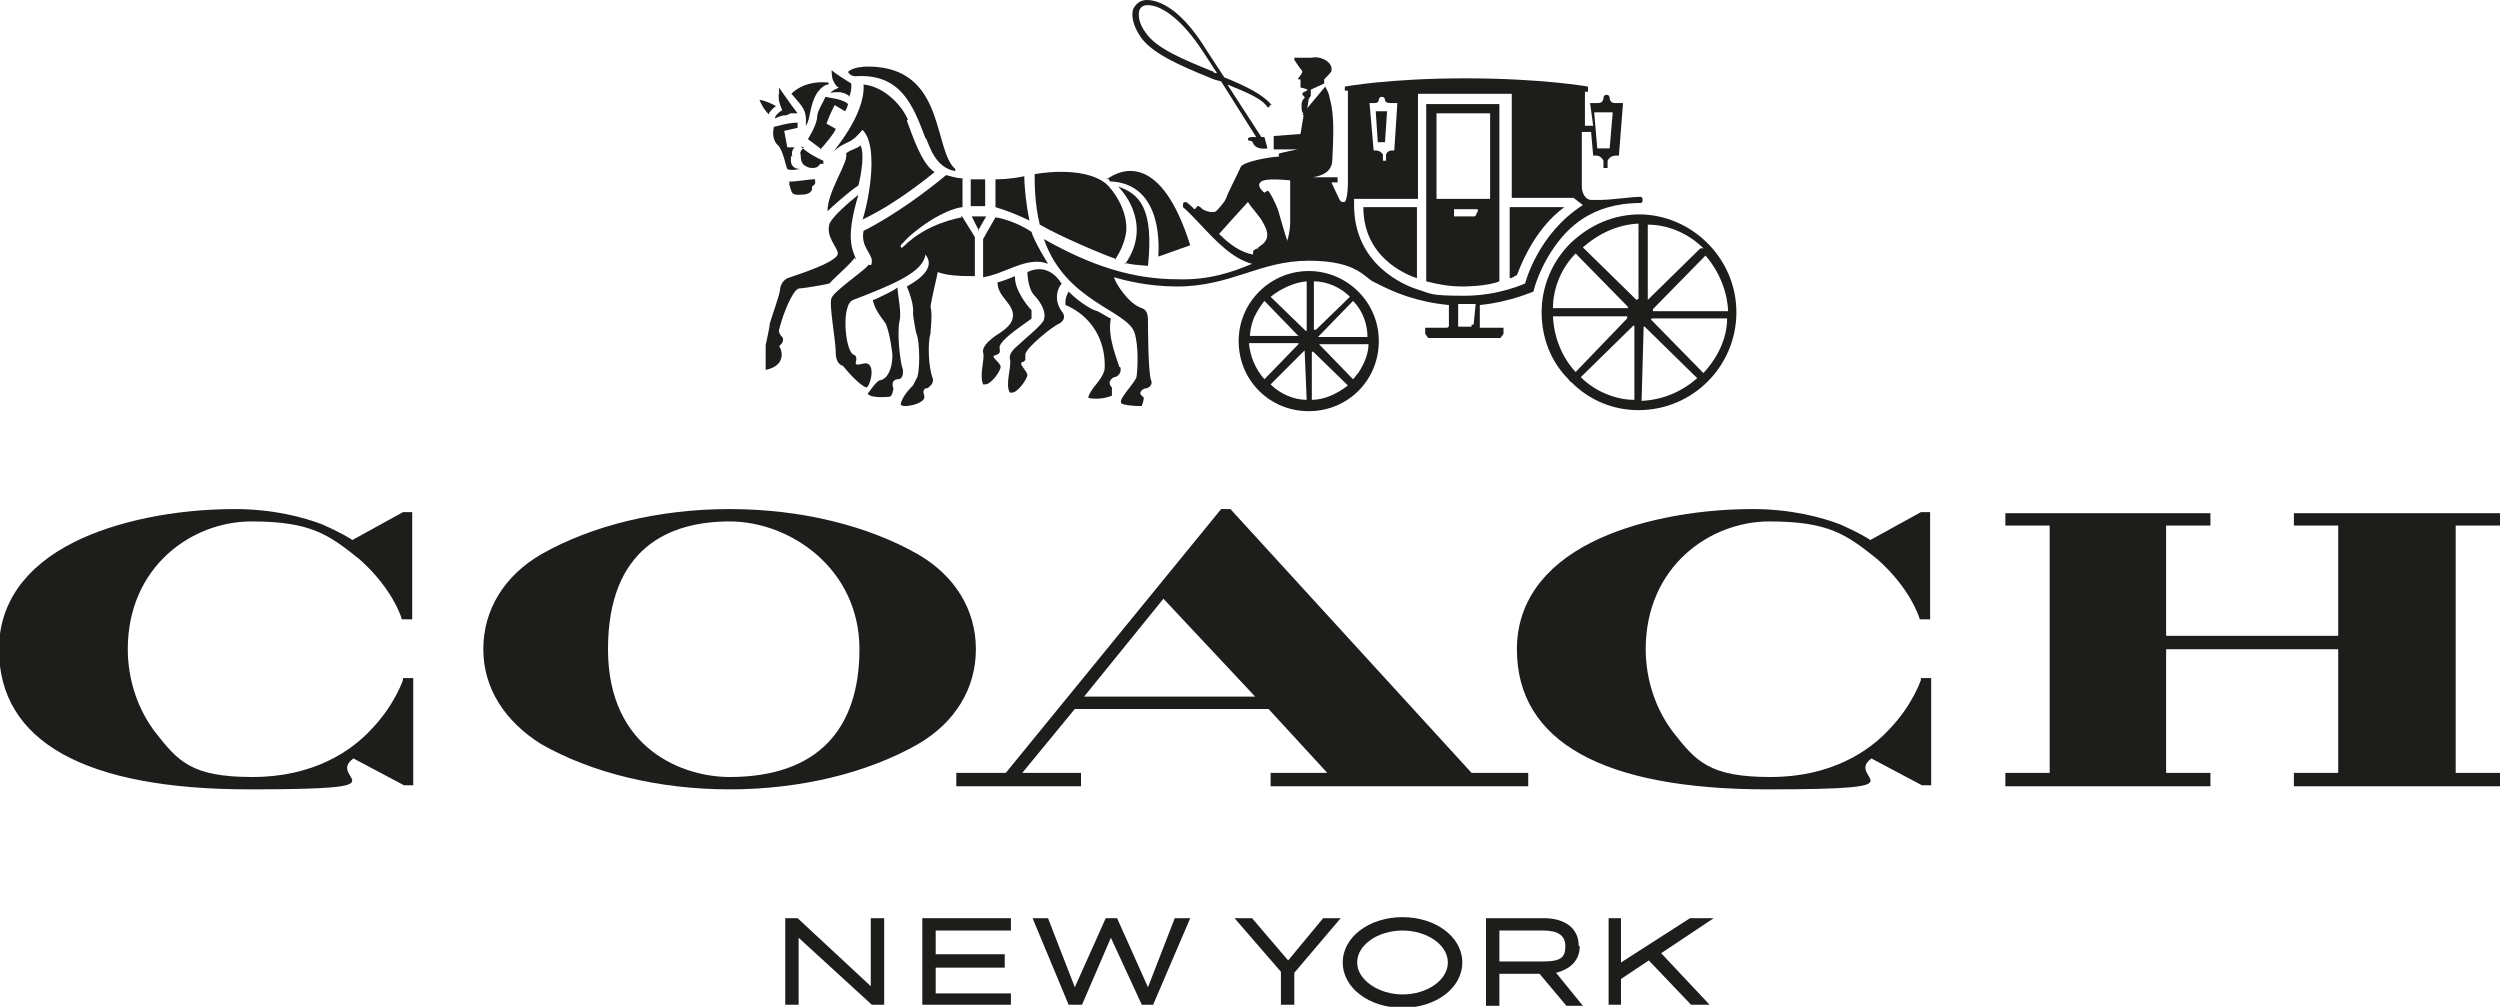 <?xml version="1.0" encoding="UTF-8"?>
<svg id="Layer_1" xmlns="http://www.w3.org/2000/svg" version="1.1" viewBox="0 0 242.6 97.7">
  <!-- Generator: Adobe Illustrator 29.7.1, SVG Export Plug-In . SVG Version: 2.1.1 Build 8)  -->
  <defs>
    <style>
      .st0 {
        fill: #1d1d1b;
      }
    </style>
  </defs>
  <path class="st0" d="M89.1,53.8c-4.9-2.8-11.4-4.4-18.3-4.4s-13.4,1.6-18.3,4.4c-3.6,2.1-5.6,5.4-5.6,9.2s2.1,7,5.6,9.2c4.9,2.8,11.4,4.4,18.3,4.4s13.4-1.6,18.3-4.4c3.6-2.1,5.6-5.4,5.6-9.2,0-3.8-2-7.1-5.6-9.2M70.8,75.4c-4.4,0-11.8-2.6-11.8-12.4s5.9-12.4,11.8-12.4,12.6,4.6,12.6,12.4-4.1,12.4-12.6,12.4"/>
  <polygon class="st0" points="242.6 51 242.6 49.8 222.6 49.8 222.6 51 226.9 51 226.9 61.7 210.2 61.7 210.2 51 214.5 51 214.5 50 214.5 49.8 194.6 49.8 194.6 51 198.9 51 198.9 75 194.6 75 194.6 76.3 214.5 76.3 214.5 75 210.2 75 210.2 63 226.9 63 226.9 75 222.6 75 222.6 76.3 242.4 76.3 242.6 76.3 242.6 75 238.3 75 238.3 51 242.6 51"/>
  <path class="st0" d="M119.2,49.4h-.7l-20.9,25.6h-4.8v1.3h12.1v-1.3h-5.7l5.1-6.2h18.8l5.7,6.2h-5.5v1.3h25v-1.3h-5.5l-23.4-25.6ZM105.2,67.6l7.7-9.5,8.9,9.5h-16.6Z"/>
  <path class="st0" d="M34.2,52.4c-.3-.2-1.3-.8-2.9-1.5-1.8-.7-4.8-1.5-8.5-1.5-5.9,0-11.6,1.2-15.6,3.2-4.8,2.4-7.3,6-7.3,10.4,0,9,8.4,13.6,24.3,13.6s7.3-1,10.1-3l4.9,2.6h.9v-10.4h-1v.2c0,0-.8,2.4-3,4.7-2,2.2-5.7,4.7-11.6,4.7s-7.2-1.5-9.4-4.3c-1.7-2.2-2.7-5.1-2.7-8.1,0-8,6.2-12.4,12-12.4s7.5,1.3,10.4,3.6c2.3,2,3.7,4.3,4.2,5.9h0c0,0,1,0,1,0v-10.4h-.9l-4.9,2.7Z"/>
  <path class="st0" d="M181.5,52.4c-.3-.2-1.3-.8-2.9-1.5-1.8-.7-4.8-1.5-8.5-1.5-5.9,0-11.6,1.2-15.6,3.2-4.8,2.4-7.3,6-7.3,10.4,0,9,8.4,13.6,24.3,13.6s7.4-1,10.1-3l4.9,2.6h.9v-10.4h-1v.2c0,0-.8,2.4-3,4.7-2,2.2-5.7,4.7-11.6,4.7s-7.2-1.5-9.4-4.3c-1.7-2.2-2.7-5.1-2.7-8.1,0-8,6.2-12.4,12-12.4s7.5,1.3,10.4,3.6c2.3,2,3.7,4.3,4.2,5.9h0c0,0,1,0,1,0v-10.4h-.9l-4.9,2.7Z"/>
  <polygon class="st0" points="166.3 89.1 164 89.1 157.3 93.4 157.3 89.1 156.1 89.1 156.1 97.5 157.3 97.5 157.3 95 160 93.2 164.1 97.5 165.9 97.5 161.2 92.5 166.3 89.1"/>
  <path class="st0" d="M153.2,91.8c0-1.7-1.3-2.7-3.4-2.7h-5.6v8.5h1.3v-3.1h3.9l2.6,3.1h1.6l-2.6-3.2c.8-.2,2.3-.8,2.3-2.6M145.5,90.3h4.3c1.4,0,2.1.5,2.1,1.5s-.3,1.5-2.1,1.5h-4.3v-3Z"/>
  <polygon class="st0" points="84.5 95.7 77.4 89.1 76.2 89.1 76.2 97.5 77.5 97.5 77.5 91 84.6 97.5 85.8 97.5 85.8 89.1 84.5 89.1 84.5 95.7"/>
  <polygon class="st0" points="89.5 97.5 98.1 97.5 98.1 96.4 90.8 96.4 90.8 93.9 97.5 93.9 97.5 92.6 90.8 92.6 90.8 90.3 98.1 90.3 98.1 89.1 89.5 89.1 89.5 97.5"/>
  <polygon class="st0" points="128.4 89.1 125 93.2 121.5 89.1 119.8 89.1 124.3 94.3 124.3 97.5 125.6 97.5 125.6 94.4 130.1 89.1 128.4 89.1"/>
  <path class="st0" d="M136.1,89c-3.2,0-5.8,1.9-5.8,4.4s2.6,4.4,5.8,4.4,5.8-1.9,5.8-4.4-2.6-4.4-5.8-4.4M136.1,96.5c-2.3,0-4.4-1.4-4.4-3.1s2-3.1,4.4-3.1,4.4,1.4,4.4,3.1-2,3.1-4.4,3.1"/>
  <polygon class="st0" points="111.4 95.8 108.4 89.1 107.3 89.1 104.3 95.8 101.7 89.1 100.2 89.1 103.7 97.5 105 97.5 107.8 91 110.8 97.5 111.9 97.5 115.5 89.1 114 89.1 111.4 95.8"/>
  <path class="st0" d="M137.5,27v-6.9h-5.2c0,4.8,4,6.5,5.2,6.9"/>
  <path class="st0" d="M146.5,27c.3,0,.4-.2.7-.3,1.8-4.8,4.4-6.4,4.6-6.6h-5.3v6.9Z"/>
  <path class="st0" d="M94.9,22.4l.8-1.4c-.4,0-.9,0-1.4,0l.7,1.4"/>
  <path class="st0" d="M99.9,21.4c-.3-1.4-.5-3.2-.5-4.3-1.4.3-2.5.3-2.8.3v2.7c1.3.4,2,.7,3.3,1.3"/>
  <path class="st0" d="M95.6,20v-2.6h-1.4v2.6h.7c.4,0,.8,0,.8,0"/>
  <path class="st0" d="M108.2,25.2c1.2-1.8,1.1-3.1,1.1-3.1,0-1.8-1.2-3.6-2-4.3h0c-2.3-1.8-6.9-.9-6.9-.9,0,.8,0,2.9.5,4.9,2.1,1.2,5.9,2.8,7.3,3.3"/>
  <path class="st0" d="M103,27.5c-.5-.8-1.6-1.9-3.3-1.1,0,0,0,1.6.7,2.3.3.3,1.2,1.4.9,2.3,0,.4-2,2-2.5,2.5-1,.8-.8,1.3-.8,1.3.2.8-.5,2.5,0,3.3q0,0,.2,0c.6,0,1.5-1.4,1.5-1.7s-.7-1-.6-1.1c0-.3.2,0,.4-.4,0-.2,0-.4,0-.5,0-.6,2.7-2.8,3.3-3,.8-.5.3-1.1.3-1.1-1.1-1.4-.2-2.8,0-2.8"/>
  <path class="st0" d="M93.3,21.1s-3.3.5-5.6,2.8c-.3.3-.3,0-.3,0,0,0,0-.2.2-.3,1.1-1.3,4-3.3,5.8-3.5v-2.8c-.7,0-1.4-.3-1.6-.3-1.8,1.5-5,3.9-8,5.4-.3,1.5.8,2.2.8,2.9s-.2.3-.3.4c-.6.7-3.3,2.5-3.6,3.2-.3.5.4,4.1.4,5.3s.7,1.3.7,1.3c.3.4,1.7,2,2.3,2.1h0c.4-.2,1-2.7-.4-2.3-.8.2-.7,0-.6-.4,0-.2,0-.4-.3-.5-.8-.4-1.2-4.9,0-5.3,3.9-1.5,6.8-2.7,7-4.4,1.3,1.6-1.7,3-1.8,3.1.3.7.7,1.9.6,2.6,0,.4.3,1.9.3,1.9.4.8.4,4.1,0,4.5,0,0-.2.4-.3.6-.3.3-1,1-1.2,1.8,0,.5,2.4,0,2.3-.7,0-.2-.2-.5,0-.7,0-.2.3,0,.5-.3.3-.2.4-.6.3-.8-.4-1.1-.5-3.3-.2-4.4,0-.3.2-1.8,0-2.5,0-.4.7-3.3.7-3.4.8.3,1.8.4,3.6.4,0-.8,0-1.2,0-3.8l-1.3-2.1Z"/>
  <path class="st0" d="M101.7,25.6c-1.1-1.8-1.5-2.7-1.6-3.1-1.5-1-3.2-1.4-3.5-1.4-.3.5-1.2,2.1-1.2,2.1v3.7c2.1-.3,4.3-2.1,6.3-1.3"/>
  <path class="st0" d="M109.1,25.5c.8.2,1.2.2,2.3.3.6-5.7-.9-7-2.9-7.7.8.8,3.2,3.9.7,7.5"/>
  <path class="st0" d="M76.9,15.2c0,0-.2-.5.2-.9h-.7c0,0-.3-1.6-.3-1.6l1.3-.3s0-.3,0-.5c-1,0-2.1.4-2.3.4-.3,1.3.4,1.8.4,1.8.5.5.8,2.2.9,2.3.3.2,1.1,0,1.3,0-1.3,0-.9-1.3-.9-1.3"/>
  <path class="st0" d="M83.5,14.1c-.2.3-1,.4-1.4.8.3.8-1.8,3.6-1.8,5.6h0c.4-.4,2.3-2.1,3-2.5.3-1.2.6-3.1.2-3.9"/>
  <path class="st0" d="M76.6,17.6s0,0,0,.3c.2.7.2,1,.8,1s1.5,0,1.4-.8c0,0,.4-.2.3-.5,0-.3,0-.2-.2-.2-.4,0-2,.3-2.5.2"/>
  <path class="st0" d="M75.9,10.7c-.5.3-.7.6-.7.8,0,0,.4-.2.8-.3.2,0,.4,0,.7-.2.3,0,.5,0,.7,0-.7-.9-1.8-2.5-1.8-2.5v.5c-.2.9.4,1.7.3,1.8"/>
  <path class="st0" d="M83.1,25.2c-.5-1.1-1-2.3.2-6.3-.9.7-2.5,2.1-2.8,2.8-.4,1.3.8,2.3.8,2.9,0,.9-4.7,2.3-4.9,2.4-.4.2-.7.7-.7,1.1s-1,3.2-1,3.3c0,.3-.4,2.1-.4,2.1,0,.6,0,2.4,0,2.4,2.3-.5,1.4-2.3,1.3-2.3,0,0,0,0,.2-.2.2-.2.3-.6,0-.8-.3-.4-.2-.6-.2-.6.4-1.6,1.3-3.8,1.9-4,.2,0,2.3-.3,3-.5.3-.4,2.5-2.3,2.4-2.5"/>
  <path class="st0" d="M100.1,30.1c-.5-.5-1.7-2.1-1.6-3.3-.7.3-1.6.6-1.7.6,0,1.4,1.5,2,1.5,3.2s-1.6,1.8-2.1,2.3c-1,.8-.8,1.3-.8,1.3.2.7-.4,2.1,0,3.1,0,0,0,0,.2,0,.6,0,1.5-1.3,1.5-1.7s-1-1-.6-1.1c.7-.2.5-.4.5-.8,0-.8,3.1-2.7,3.1-2.8,0-.3,0-.7,0-.8"/>
  <path class="st0" d="M84.7,29.1c.2,1.1,1.1,2,1.3,2.4.4,1.1.6,2.8.6,3,0,1.3-.5,2.3-1.2,2.4-.3,0-1.1,1.2-1.2,1.3.3.5,2.1.3,2.1.3.3,0,.4-.8.4-.8-.3-.8.3-.9.4-.9h0c.7,0,.5-1,.5-1-.2-.4-.6-3.4-.3-4.7.2-.8-.2-2.5-.2-3.2-.4.3-1,.6-2.3,1.2"/>
  <path class="st0" d="M107.4,17.3c.2,0,.3.3.3.3,5.4.2,4.7,7,4.7,7.3l3.1-1.1c-2.8-8.9-6.6-7.5-8.1-6.4"/>
  <path class="st0" d="M108.6,35.6c0-.3-1.2-2.8-.8-4.7-.2,0-1.1-.7-1.6-.8-.7-.3-1.7-1-2.5-1.8,0,0-.4.6-.3,1.3,2.4,1,3.9,3.3,3.8,6.1,0,.7-1,1.8-1,1.8-.6.8-.6,1.1-.6,1.1,1.1.3,2.3-.2,2.3-.2,0,0,0-.7,0-.8-.6-.6.2-1,.2-1,.4,0,.8-.5.6-1"/>
  <path class="st0" d="M82.4,9.4c.3-.7.2-1.3.2-1.3-.3-.2-1.5-.9-1.9-1.3,0,0,0,.9.2,1.1.2.5.5.6.5.6,0,0-.7.3-.8.5.3,0,1.1-.3,1.9.4"/>
  <path class="st0" d="M79.6,14.5c.3-.3,1.4-1.6,1.5-2l-.9-.5h0c.4-1.1.8-1.8.8-1.8h0l1,.6c.2-.3.2-.4.3-.7-.5-.5-1.8-.6-2.2-.7-.2.5-.8,1.4-.8,1.9,0,.8-.9,2.2-.9,2.2l1.2.9Z"/>
  <path class="st0" d="M78,14.3c0,0-.2.2-.3.4s0,.3,0,.3c0,.3,0,.7.3,1,.3.2.5.3.8.3s.5,0,.8-.4c0,0,.3,0,.3,0,0,0,0-.2,0-.3-.7-.3-1.6-.8-2.2-1.4"/>
  <path class="st0" d="M89.9,13.5c.3.7.9,2.8,2.8,3.1v-.2h0c-2.1-1.8-1-9.3-7.6-9.9-2.1-.2-2.8.4-2.8.5,0,0,.2.4.7.4,4.4-.3,5.6,2.8,6.8,6"/>
  <path class="st0" d="M88.1,11.6c-.6-1.4-2.3-3.2-4.3-3.4.2,3-3.1,6.6-2.8,6.4.8-.7,1.3-.7,1.8-1.1.3-.2.9-.9.9-.9,1.8,1.8.3,8,0,8.7,3.4-1.6,6.6-4.3,7-4.6-1.3-.8-2.2-3.7-2.7-5"/>
  <path class="st0" d="M74.6,11.1c0-.2.5-.7.7-.8-.3-.2-1.2-.6-1.6-.6h0c0,0,.3.8.9,1.4"/>
  <path class="st0" d="M145.6,10.1h-7.2v17.2c1.2.3,2.2.5,3.6.5,0,0,2.3,0,3.5-.5,0-4.2,0-17.2,0-17.2M143.3,20.6c0,.3-.2.4-.2.4h-2s0-.2,0-.4v-.3h2.3v.3ZM144.6,19.3s-1,0-2.7,0-2.5,0-2.5,0v-8.3h5.2v8.3Z"/>
  <polygon class="st0" points="134.4 13.8 134.6 10.8 133.5 10.8 133.7 13.8 134.4 13.8"/>
  <path class="st0" d="M126.5,11.2l-.3,1.8-2.6.2v1.3h2.3c0,0-1.5.3-1.8.4v.3c-.8,0-3.5.5-3.7,1-.2.5-1.3,2.6-1.4,3-.2.5-.8,1.1-1,1.3-.3.2-1,0-1.3-.2,0,0-.4-.4-.5-.3,0,0-.2.3-.3.3-.3-.3-.5-.5-.8-.7,0,0-.3,0-.3.2,0,0,0,.3,0,.3.6.5,1.1,1.1,1.7,1.7,1.5,1.6,3.1,3.3,5,3.8-1.9.8-4.2,1.6-7.2,1.5-4.4,0-8.4-1.3-13-3.9,2.1,6.1,8.1,6.9,8.8,9.1.4,1.3.3,3.4.2,4.2,0,.5-1.8,2.2-1.5,2.6,0,.2,1.3.3,1.6.3s.3,0,.4,0c0,0,.2-.6.2-.8,0,0-.2-.2-.3-.3-.2-.3.3-.6.4-.6.4,0,.8-.4.6-.8-.3-.8-.3-5.5-.3-5.5,0-.7,0-1.3-.6-1.5-1.3-.4-2.6-2.5-2.7-3,1,.3,3.3.9,6.1.9,5.3,0,8-2.5,12.8-2.5s5.4,1.7,6.4,2.1c1.9,1,4.1,1.9,7.2,2.2v2c0,.2-.2.2-.2.2h-2.1s0,.2,0,.3,0,.3,0,.3c0,0,.3.4.3.4h7c0,0,.3-.4.3-.4,0,0,0,0,0-.3s0-.3,0-.3h-2.3c0,0,0,0,0-.2v-2c3-.3,5.1-1.3,5.2-1.3,0,0,.5-2.3,2.3-4.7,1-1.3,3.2-3.9,8.1-3.9h0s.2,0,.2-.3-.2-.3-.2-.3c-1,0-2.8.3-3.9.3-.3,0-.8,0-.9,0-.5,0-.9-.6-.9-1.3v-5.3h.9l.2,2.3h.3c.5,0,.7.5.7.5v.7h.4v-.7c0,0,.2-.5.8-.5h.3l.4-5.1h-.8c-.5,0-.5-.5-.5-.5,0,0,0-.3-.3-.3s-.3.3-.3.3c0,0,0,.5-.5.5h-.8l.3,2.2h-.8v-3.3h.3s0,0,0-.2v-.3s-4.5-.8-11.9-.8-11.7.8-11.7.8v.2c0,0,0,.2,0,.2h.3v9c0,0,0,1.4-.3,1.8q0,0-.2,0c-.2,0-.3-.2-.3-.2-.2-.4-.8-1.7-.8-1.7h.6c0,0,0,0,0-.2s0-.3,0-.3h-2.4c1.8-.3,1.9-1.2,1.9-2,.2-3.6,0-4.7-.3-5.8,0-.3-.4-1-.4-1l-2,2.4-.2.3ZM156.5,10.9l-.3,3.5h-1.2l-.3-3.5h1.7ZM122.1,24.1c-.2,0-.5.2-.5.3s0,.3,0,.3c-1.2-.2-2.3-1-3.3-2,0,0,2.6-2.9,2.8-3.1.3.5,1.3,1.6,1.4,1.9,1,1.6.2,2.1-.4,2.5M124.9,23.3h0c-.2-.5-.8-2.7-.9-3-.2-.5-.8-1.8-1-1.8,0,0-.3.2-.3.2,0,0-.8-.6-.4-1,.4-.5,2.6-.2,2.9-.2v4.1c0,0,0,.9-.3,1.8M133.4,10c.4,0,.4-.3.4-.3,0,0,0-.3.3-.3s.3.3.3.3c0,0,0,.3.5.3h.7l-.3,4.6h-.2c-.5,0-.6.4-.6.4v.6h-.3v-.6c0,0-.2-.4-.7-.4h-.2l-.4-4.6h.6ZM142.8,31.5c0,0,0,.2,0,.2h-1.3c0,0,0,0,0-.2h0v-2c.2,0,1.3,0,1.7,0l-.2,2ZM148,27.5s-2.5,1.2-5.9,1.2-3.2-.2-4.5-.6c-1.3-.4-6.2-2.4-6.2-8.2v-.6h6.2v-10.2h9.1v10.1h6l.9.7c-4.4,2.8-5.6,7.6-5.6,7.6"/>
  <path class="st0" d="M123.4,10.2c-.8-1-2.4-1.8-4.6-2.7l-1.7-2.6h0c-2.8-4.6-5.1-4.9-5.8-4.9h0c-.6,0-1,.3-1.3.8-.3.7,0,1.8.7,2.8,1.1,1.6,3.9,2.8,6.6,3.9.4.2.8.3,1.2.4l3.4,5.4h-.2c-.3,0-.6,0-.6.2,0,.3.4,0,.5.4.3.7,1.4.5,1.4.5l-.3-1.1h-.3l-3.3-5.1c1.7.7,3.3,1.3,3.9,2.2h0q0,0,.2,0v-.2M117.6,6.9c-2.7-1.1-5.4-2.2-6.4-3.7-.7-.9-.8-1.8-.6-2.3.2-.3.4-.4.8-.4h0c1.2,0,3.2,1.2,5.4,4.6h0l1.3,2c-.2,0-.3,0-.4-.2"/>
  <path class="st0" d="M80.3,8c-2.4-.2-3.5,1.1-3.5,1.1,0,0,.8.9,1,1.2.5.7.4,1.3.4,1.9.5-.7.3-1.9,1.1-3.2.3-.4.7-.8,1.1-.8,0,0,0,0,0-.2"/>
  <path class="st0" d="M126.8,10.9l.2-1.3.2-.3v-.6c0,0,1.3-.6,1.3-.6,0-.2,0-.3,0-.4,0,0,.7-.7.7-.8.2-.9-1.1-1.5-1.9-1.3-.3,0-1,0-1.4,0,0,0-.3,0-.3,0v.2c0,0,.5.8.7,1,.3.3-.5.8-.3.9,0,0,.2,0,.2,0v.3h0c0,.2,0,.5,0,.5.2,0,.7.2.7.2h0c0,0-.2.2-.3.2s-.3.2-.2.3c.2.2.2.2.2.3,0,0-.3.2-.3.7,0,.4,0,.7.2.8h.2Z"/>
  <path class="st0" d="M127,26.3c-3.7,0-6.8,3-6.8,6.8s3,6.8,6.8,6.8,6.8-3,6.8-6.8c0-3.8-3.1-6.8-6.8-6.8M127.5,32s0,0,0,0h0c0,0,0-4.7,0-4.7h0c1.3,0,2.6.6,3.5,1.5h0l-3.3,3.2ZM127.4,34.1h0c0,0,0-.2,0,0l3.4,3.3h0c-1,.8-2.3,1.4-3.5,1.4v-4.6ZM132.7,32.7h-4.8c0,0,3.4-3.5,3.4-3.5h0c.9.9,1.4,2.2,1.4,3.5h0ZM131.3,36.8h0l-3.3-3.4h4.8c0,.9-.4,1.9-1,2.8-.2.2-.3.4-.5.6M126.1,32.6q0,0,0,0h-4.8c0-.6.2-1.3.4-1.8.3-.6.6-1.1,1-1.6h0l3.2,3.3.2.2ZM126.6,34s0,0,0,0l.2,4.8c-1.3,0-2.6-.6-3.5-1.5l3.3-3.3ZM126.7,32.1s0,0,0,0h0l-3.4-3.3h0c1-.8,2.3-1.4,3.5-1.5h0v4.8ZM126,33.4c0,0,0,0,0,0l-3.3,3.4c-.9-1-1.4-2.3-1.5-3.5h4.8Z"/>
  <path class="st0" d="M159.2,20.8h0c-2.6,0-4.9,1-6.8,2.8-1.8,1.8-2.8,4.2-2.8,6.7s.9,4.8,2.6,6.5c0,0,.2.3.3.3h0c1.8,1.8,4.1,2.7,6.5,2.7,5.3,0,9.5-4.3,9.5-9.5s-4.3-9.5-9.5-9.5M165,24.1l-5.1,5h0c0,0,0,0,0,0,0,0,0,0,0,0v-7.3c1.9,0,3.9.8,5.4,2.3h0ZM159.6,31.7s0-.2,0,0h0l5.1,5c-1.5,1.3-3.3,2.1-5.4,2.2,0,0,.2-7.2.2-7.2M160.4,30s0,0,0,0q0,0,0,0c0,0,0,0,0,0l5.1-5.2c1.3,1.5,2.1,3.4,2.2,5.4h-7.3ZM160.3,30.9h0q0,0,0,0h7.3c0,1.9-.9,3.8-2.3,5.3l-5.1-5.2ZM158.8,29.1s0,.2,0,0h0l-5.2-5.1c1.5-1.3,3.3-2.2,5.4-2.3v7.3ZM158.6,31.6h0s0,0,0,0v7.2c-1.8,0-3.8-.8-5.2-2.2l5.1-5ZM157.9,29.7h0c.2.2,0,.2,0,.2h-7.2c0-1.9.8-3.9,2.2-5.3l5,5.1ZM150.7,30.7h7.2q0,0,0,.2h0c0,0-5,5.2-5,5.2-1.3-1.4-2.1-3.3-2.2-5.4h0Z"/>
</svg>
